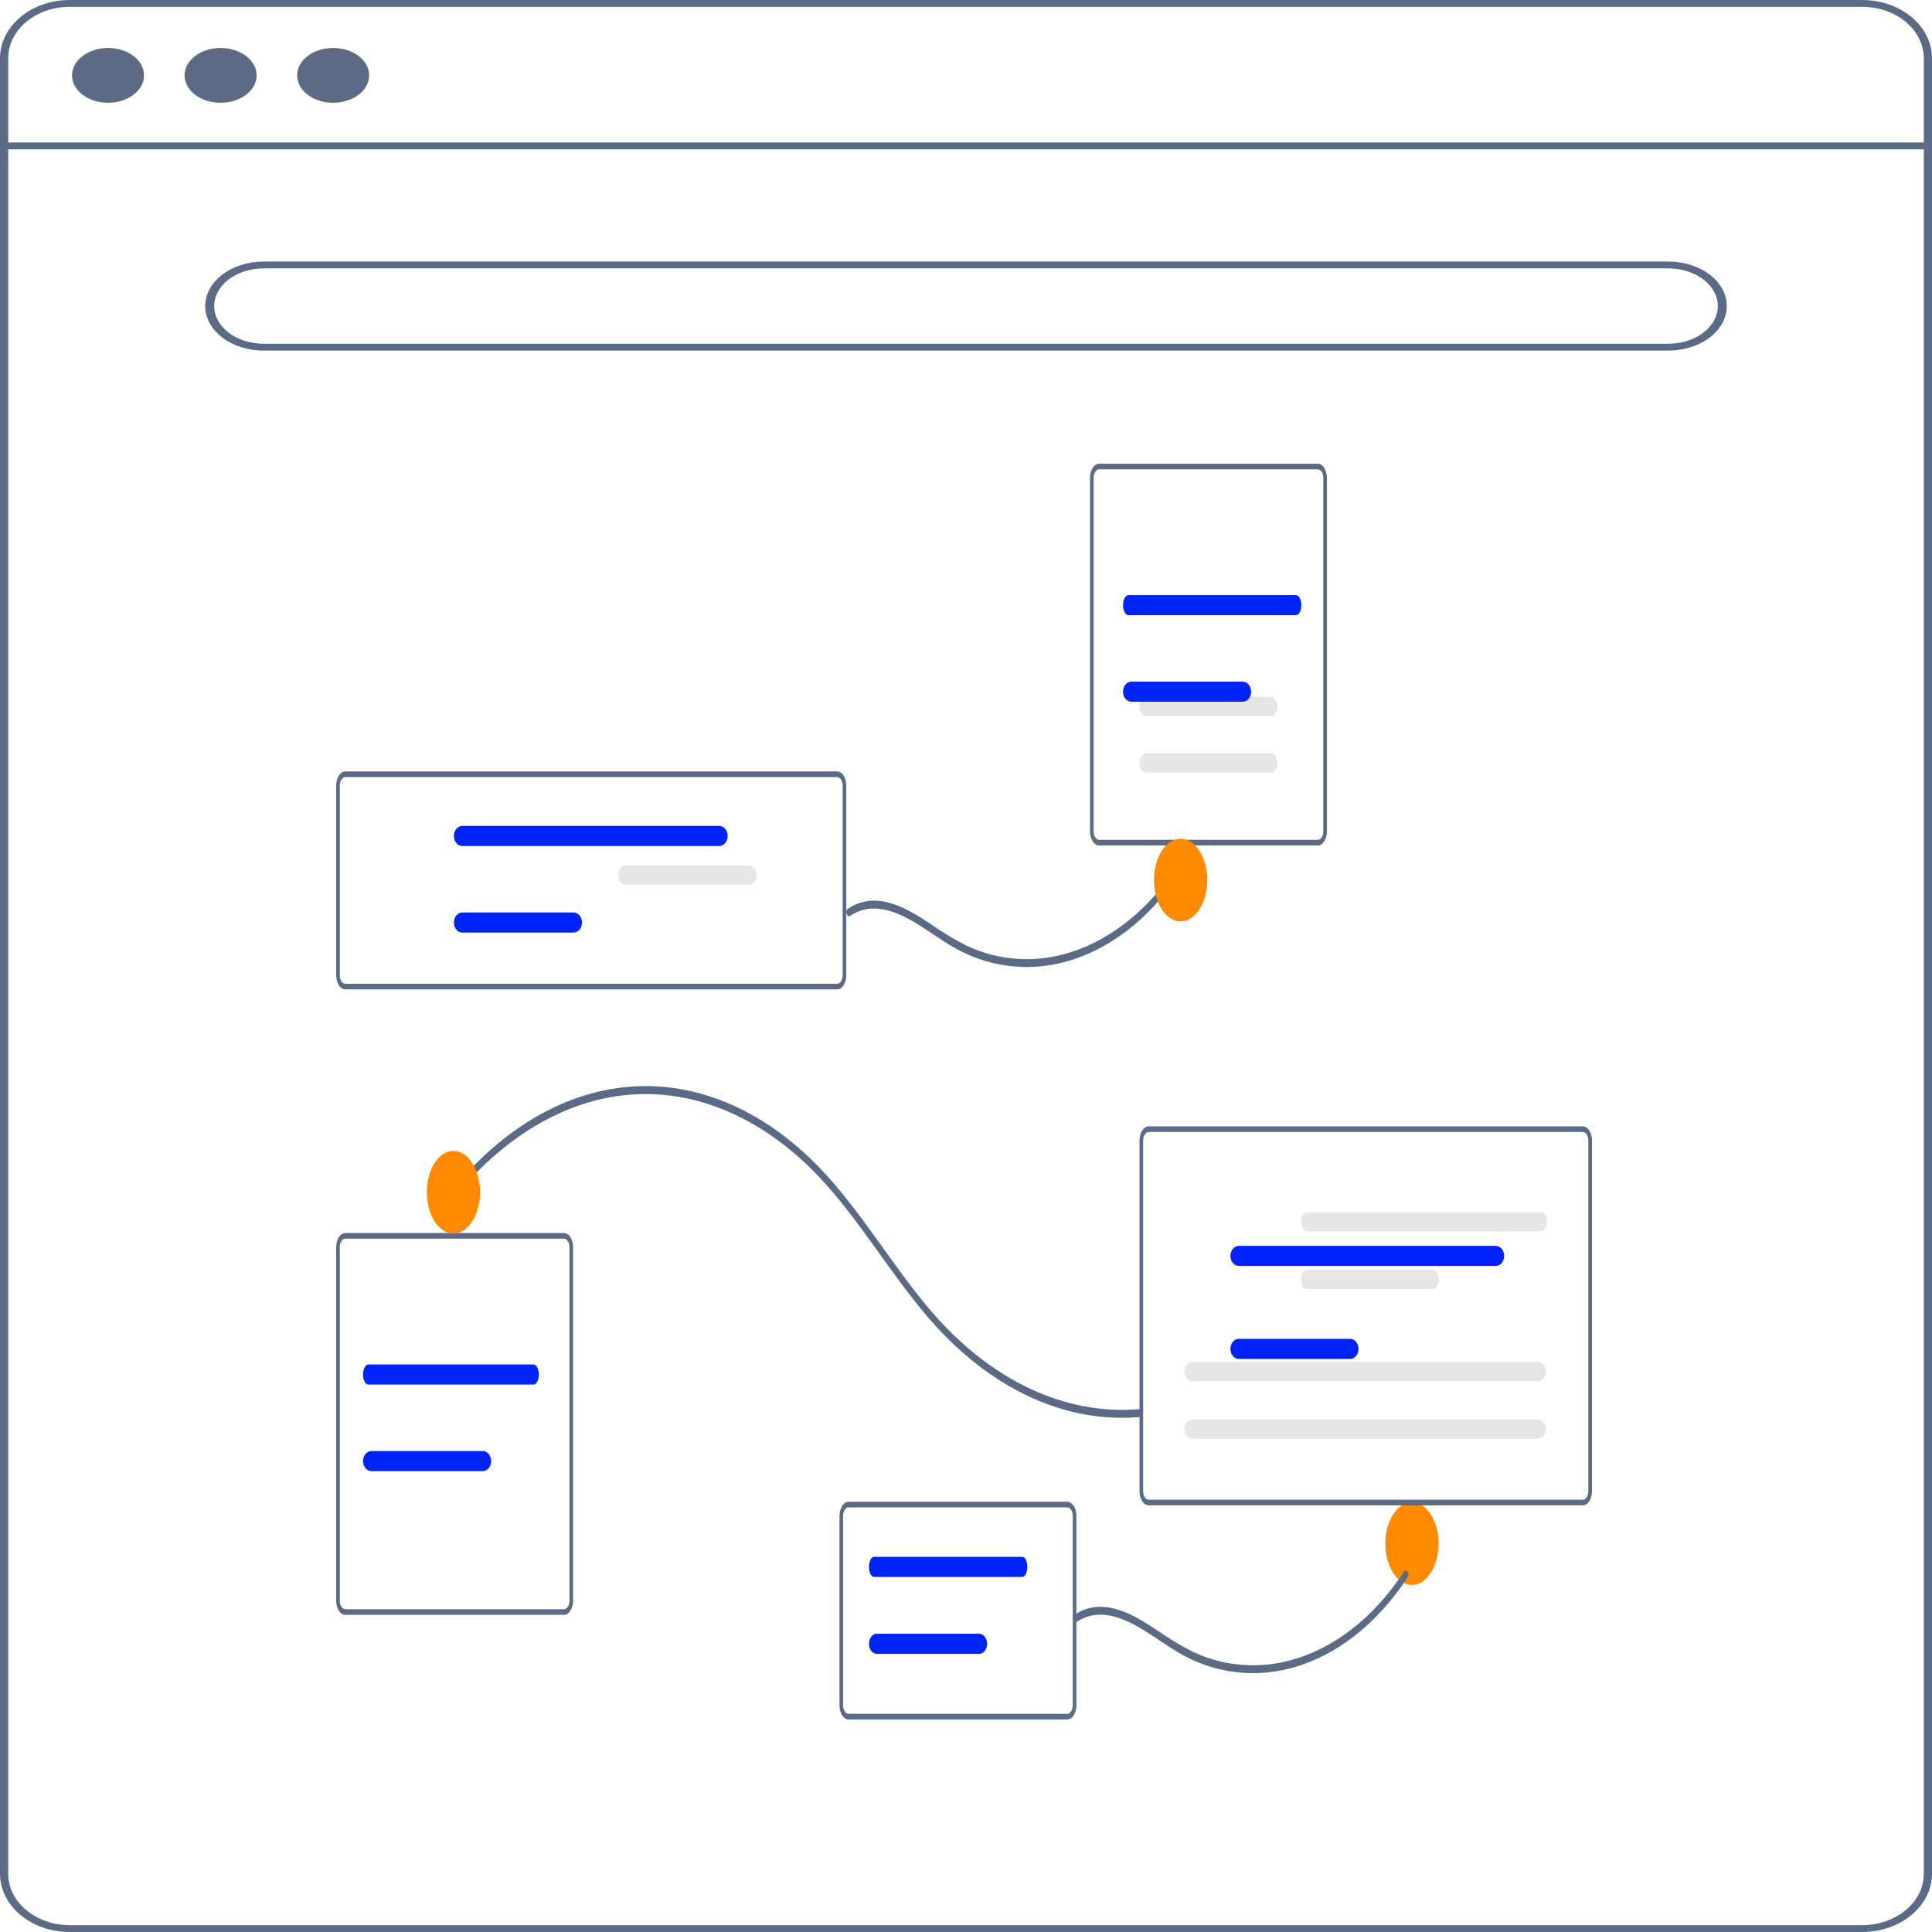 <svg width="500" height="500" viewBox="0 0 500 500" fill="none" xmlns="http://www.w3.org/2000/svg">
<g clip-path="url(#clip0_377_415)">
<path d="M481.953 500H18.047C8.085 499.991 0.011 493.249 0 484.929V15.071C0.011 6.751 8.085 0.009 18.047 0H481.953C491.915 0.009 499.989 6.751 500 15.071V484.929C499.989 493.248 491.915 499.991 481.953 500ZM18.047 1.773C9.256 1.782 2.133 7.731 2.123 15.071V484.929C2.134 492.269 9.257 498.218 18.047 498.227H481.953C490.744 498.218 497.867 492.269 497.877 484.929V15.071C497.866 7.73 490.743 1.781 481.953 1.772L18.047 1.773Z" fill="#5C6B85"/>
<path d="M498.649 36.871H1.165V38.644H498.649V36.871Z" fill="#5C6B85"/>
<path d="M27.962 26.598C33.109 26.598 37.282 23.423 37.282 19.506C37.282 15.589 33.109 12.414 27.962 12.414C22.814 12.414 18.642 15.589 18.642 19.506C18.642 23.423 22.814 26.598 27.962 26.598Z" fill="#5C6B85"/>
<path d="M57.089 26.598C62.236 26.598 66.409 23.423 66.409 19.506C66.409 15.589 62.236 12.414 57.089 12.414C51.941 12.414 47.769 15.589 47.769 19.506C47.769 23.423 51.941 26.598 57.089 26.598Z" fill="#5C6B85"/>
<path d="M86.217 26.598C91.364 26.598 95.537 23.423 95.537 19.506C95.537 15.589 91.364 12.414 86.217 12.414C81.069 12.414 76.897 15.589 76.897 19.506C76.897 23.423 81.069 26.598 86.217 26.598Z" fill="#5C6B85"/>
<path d="M431.751 90.734H68.25C64.233 90.734 60.38 89.519 57.54 87.358C54.699 85.197 53.103 82.265 53.103 79.209C53.103 76.152 54.699 73.221 57.54 71.059C60.38 68.898 64.233 67.684 68.25 67.684H431.751C435.768 67.684 439.621 68.898 442.461 71.059C445.302 73.221 446.897 76.152 446.897 79.209C446.897 82.265 445.302 85.197 442.461 87.358C439.621 89.519 435.768 90.734 431.751 90.734ZM68.25 69.457C64.851 69.457 61.591 70.484 59.188 72.313C56.784 74.142 55.434 76.622 55.434 79.209C55.434 81.795 56.784 84.275 59.188 86.104C61.591 87.933 64.851 88.96 68.25 88.96H431.751C435.15 88.96 438.41 87.933 440.813 86.104C443.217 84.275 444.567 81.795 444.567 79.209C444.567 76.622 443.217 74.142 440.813 72.313C438.41 70.484 435.15 69.457 431.751 69.457H68.25Z" fill="#5C6B85"/>
<g clip-path="url(#clip1_377_415)">
<path d="M365.405 410.182C369.208 410.182 372.292 405.395 372.292 399.491C372.292 393.587 369.208 388.801 365.405 388.801C361.601 388.801 358.518 393.587 358.518 399.491C358.518 405.395 361.601 410.182 365.405 410.182Z" fill="#FF8A00"/>
<path d="M216.66 256.059H89.358C88.732 256.058 88.133 255.672 87.691 254.985C87.249 254.298 87.001 253.366 87 252.395V203.309C87.001 202.337 87.249 201.406 87.691 200.719C88.133 200.033 88.732 199.646 89.358 199.645H216.66C217.285 199.646 217.884 200.033 218.326 200.719C218.768 201.406 219.017 202.337 219.018 203.309V252.395C219.017 253.366 218.768 254.298 218.326 254.985C217.884 255.672 217.285 256.058 216.66 256.059ZM89.358 201.11C88.982 201.111 88.623 201.343 88.358 201.755C88.093 202.167 87.943 202.726 87.943 203.309V252.395C87.943 252.978 88.093 253.537 88.358 253.949C88.623 254.361 88.982 254.593 89.358 254.594H216.66C217.035 254.593 217.395 254.361 217.66 253.949C217.925 253.537 218.074 252.978 218.074 252.395V203.309C218.074 202.726 217.925 202.167 217.66 201.755C217.395 201.343 217.035 201.111 216.66 201.11H89.358Z" fill="#5C6B85"/>
<path d="M161.649 223.973C161.224 223.973 160.817 224.235 160.517 224.701C160.216 225.167 160.048 225.799 160.048 226.458C160.048 227.117 160.216 227.749 160.517 228.215C160.817 228.681 161.224 228.943 161.649 228.943H194.127C194.337 228.943 194.546 228.88 194.74 228.755C194.935 228.631 195.112 228.447 195.261 228.217C195.41 227.986 195.528 227.711 195.609 227.41C195.689 227.108 195.731 226.785 195.731 226.458C195.731 226.131 195.689 225.808 195.609 225.506C195.528 225.204 195.41 224.929 195.261 224.699C195.112 224.468 194.935 224.285 194.74 224.161C194.546 224.036 194.337 223.972 194.127 223.973H161.649Z" fill="#E6E6E6"/>
<path d="M145.956 417.924H89.358C88.733 417.922 88.134 417.537 87.692 416.851C87.249 416.164 87.001 415.234 87 414.264V322.77C87.001 321.8 87.249 320.869 87.692 320.183C88.134 319.497 88.733 319.111 89.358 319.109H145.956C146.581 319.111 147.181 319.497 147.623 320.183C148.065 320.869 148.313 321.8 148.314 322.77V414.264C148.313 415.234 148.065 416.164 147.623 416.851C147.181 417.537 146.581 417.922 145.956 417.924ZM89.358 320.574C88.983 320.574 88.623 320.806 88.358 321.218C88.093 321.629 87.944 322.188 87.943 322.77V414.264C87.944 414.846 88.093 415.404 88.358 415.816C88.623 416.227 88.983 416.459 89.358 416.46H145.956C146.331 416.459 146.691 416.227 146.956 415.816C147.221 415.404 147.37 414.846 147.371 414.264V322.77C147.37 322.188 147.221 321.629 146.956 321.218C146.691 320.806 146.331 320.574 145.956 320.574H89.358Z" fill="#5C6B85"/>
<path d="M284.452 120H341.049C341.675 120.001 342.274 120.387 342.716 121.073C343.158 121.76 343.407 122.69 343.408 123.66V215.154C343.407 216.124 343.158 217.055 342.716 217.741C342.274 218.427 341.675 218.813 341.049 218.814H284.452C283.827 218.813 283.227 218.427 282.785 217.741C282.343 217.055 282.094 216.124 282.094 215.154V123.66C282.094 122.69 282.343 121.76 282.785 121.073C283.227 120.387 283.827 120.001 284.452 120ZM341.049 217.35C341.424 217.349 341.784 217.118 342.049 216.706C342.315 216.294 342.464 215.736 342.464 215.154V123.66C342.464 123.078 342.315 122.52 342.049 122.108C341.784 121.696 341.424 121.465 341.049 121.464H284.452C284.076 121.465 283.717 121.696 283.452 122.108C283.186 122.52 283.037 123.078 283.037 123.66V215.154C283.037 215.736 283.186 216.294 283.452 216.706C283.717 217.118 284.076 217.349 284.452 217.35H341.049Z" fill="#5C6B85"/>
<path d="M328.991 199.95C329.415 199.95 329.822 199.688 330.122 199.222C330.423 198.756 330.592 198.125 330.592 197.465C330.592 196.806 330.423 196.174 330.122 195.708C329.822 195.242 329.415 194.98 328.991 194.98H296.512C296.088 194.98 295.681 195.242 295.38 195.708C295.08 196.174 294.911 196.806 294.911 197.465C294.911 198.125 295.08 198.756 295.38 199.222C295.681 199.688 296.088 199.95 296.512 199.95H328.991Z" fill="#E6E6E6"/>
<path d="M328.991 185.306C329.415 185.306 329.822 185.044 330.122 184.578C330.423 184.112 330.592 183.48 330.592 182.821C330.592 182.162 330.423 181.53 330.122 181.064C329.822 180.598 329.415 180.336 328.991 180.336H296.512C296.088 180.336 295.681 180.598 295.38 181.064C295.08 181.53 294.911 182.162 294.911 182.821C294.911 183.48 295.08 184.112 295.38 184.578C295.681 185.044 296.088 185.306 296.512 185.306H328.991Z" fill="#E6E6E6"/>
<path d="M118.046 309.288C128.061 297.248 139.762 289.037 152.202 285.321C164.741 281.613 177.671 282.644 189.898 288.328C196.045 291.168 201.95 295.14 207.489 300.159C213.133 305.28 218.232 311.584 223.139 318.258C228.109 325.02 232.916 332.083 238.105 338.448C252.918 356.827 271.308 366.869 290.273 366.934C291.839 366.938 293.405 366.871 294.97 366.733C295.817 366.66 295.823 364.603 294.97 364.676C275.639 366.328 256.549 357.374 241.042 339.381C235.664 333.139 230.754 326.003 225.741 319.086C220.881 312.381 215.891 305.859 210.377 300.472C196.89 287.283 181.199 280.551 165.263 281.115C149.327 281.678 133.85 289.513 120.764 303.642C119.52 304.985 118.305 306.389 117.109 307.834C116.437 308.646 117.381 310.092 118.046 309.288Z" fill="#5C6B85"/>
<path d="M117.342 319.229C121.146 319.229 124.23 314.442 124.23 308.538C124.23 302.634 121.146 297.848 117.342 297.848C113.539 297.848 110.455 302.634 110.455 308.538C110.455 314.442 113.539 319.229 117.342 319.229Z" fill="#FF8A00"/>
<path d="M409.642 389.582H297.263C296.638 389.581 296.039 389.195 295.596 388.509C295.154 387.822 294.906 386.892 294.905 385.922V295.16C294.906 294.19 295.154 293.26 295.596 292.573C296.039 291.887 296.638 291.501 297.263 291.5H409.642C410.267 291.501 410.867 291.887 411.309 292.573C411.751 293.26 412 294.19 412 295.16V385.922C412 386.892 411.751 387.822 411.309 388.509C410.867 389.195 410.267 389.581 409.642 389.582ZM297.263 292.964C296.888 292.964 296.528 293.197 296.263 293.608C295.998 294.02 295.848 294.578 295.848 295.16V385.922C295.848 386.504 295.998 387.062 296.263 387.474C296.528 387.886 296.888 388.117 297.263 388.118H409.642C410.017 388.117 410.377 387.886 410.642 387.474C410.908 387.062 411.056 386.504 411.057 385.922V295.16C411.056 294.578 410.908 294.02 410.642 293.608C410.377 293.197 410.017 292.964 409.642 292.964H297.263Z" fill="#5C6B85"/>
<path d="M338.293 313.707C338.082 313.706 337.874 313.77 337.679 313.895C337.485 314.019 337.308 314.202 337.159 314.433C337.011 314.664 336.892 314.938 336.812 315.24C336.731 315.542 336.689 315.865 336.689 316.192C336.689 316.519 336.731 316.842 336.812 317.144C336.892 317.446 337.011 317.72 337.159 317.951C337.308 318.182 337.485 318.365 337.679 318.489C337.874 318.614 338.082 318.678 338.293 318.677H398.805C399.229 318.677 399.637 318.415 399.937 317.949C400.237 317.483 400.406 316.851 400.406 316.192C400.406 315.533 400.237 314.901 399.937 314.435C399.637 313.969 399.229 313.707 398.805 313.707H338.293Z" fill="#E6E6E6"/>
<path d="M338.293 328.621C338.082 328.62 337.874 328.684 337.679 328.809C337.485 328.934 337.308 329.116 337.159 329.347C337.011 329.579 336.892 329.852 336.812 330.154C336.731 330.456 336.689 330.78 336.689 331.106C336.689 331.433 336.731 331.757 336.812 332.058C336.892 332.36 337.011 332.634 337.159 332.865C337.308 333.096 337.485 333.279 337.679 333.404C337.874 333.528 338.082 333.592 338.293 333.592H370.772C371.196 333.592 371.603 333.33 371.903 332.864C372.204 332.398 372.373 331.765 372.373 331.106C372.373 330.447 372.204 329.815 371.903 329.349C371.603 328.883 371.196 328.621 370.772 328.621H338.293Z" fill="#E6E6E6"/>
<path d="M308.739 352.457C307.521 352.457 306.529 353.572 306.529 354.942C306.529 356.312 307.521 357.427 308.739 357.427H397.908C399.126 357.427 400.117 356.312 400.117 354.942C400.117 353.572 399.126 352.457 397.908 352.457H308.739Z" fill="#E6E6E6"/>
<path d="M308.739 367.367C307.521 367.367 306.529 368.483 306.529 369.853C306.529 371.223 307.521 372.338 308.739 372.338H397.908C399.126 372.338 400.117 371.223 400.117 369.853C400.117 368.483 399.126 367.367 397.908 367.367H308.739Z" fill="#E6E6E6"/>
<path d="M278.609 419.776C284.949 415.507 292.028 419.229 298.004 423.163C301.081 425.19 304.126 427.353 307.311 428.953C309.991 430.296 312.734 431.305 315.517 431.971C321.101 433.299 326.78 433.353 332.375 432.132C337.997 430.914 343.477 428.442 348.643 424.789C353.78 421.175 358.529 416.356 362.722 410.5C363.255 409.753 363.779 408.987 364.292 408.205C364.902 407.277 363.965 405.823 363.354 406.751C359.316 412.861 354.681 417.94 349.62 421.801C344.579 425.648 339.202 428.329 333.662 429.758C328.102 431.213 322.434 431.365 316.845 430.208C314.058 429.623 311.305 428.695 308.612 427.43C305.519 425.869 302.486 424.04 299.525 421.952C293.493 417.931 286.791 413.994 280.164 416.767C279.405 417.093 278.661 417.505 277.94 418C277.16 418.525 277.834 420.298 278.609 419.776Z" fill="#5C6B85"/>
<path d="M220.032 237.025C226.373 232.757 233.451 236.479 239.426 240.413C242.504 242.44 245.549 244.602 248.734 246.203C251.414 247.546 254.157 248.554 256.94 249.221C262.524 250.549 268.203 250.603 273.797 249.381C279.42 248.164 284.899 245.691 290.065 242.039C295.203 238.425 299.952 233.606 304.145 227.75C304.679 227.002 305.202 226.237 305.715 225.455C306.325 224.527 305.388 223.073 304.777 224.001C300.74 230.111 296.104 235.19 291.042 239.051C286.002 242.898 280.625 245.579 275.085 247.008C269.525 248.463 263.857 248.615 258.269 247.458C255.481 246.873 252.728 245.945 250.035 244.68C246.942 243.119 243.909 241.29 240.947 239.202C234.916 235.181 228.215 231.244 221.587 234.017C220.827 234.343 220.084 234.755 219.364 235.25C218.583 235.775 219.257 237.548 220.032 237.025Z" fill="#5C6B85"/>
<path d="M276.21 445.002H219.612C218.987 445 218.388 444.614 217.945 443.928C217.503 443.242 217.255 442.311 217.254 441.341V392.309C217.255 391.338 217.503 390.408 217.945 389.722C218.388 389.035 218.987 388.649 219.612 388.648H276.21C276.835 388.649 277.434 389.035 277.876 389.722C278.318 390.408 278.567 391.338 278.568 392.309V441.341C278.567 442.311 278.318 443.242 277.876 443.928C277.434 444.614 276.835 445 276.21 445.002ZM219.612 390.112C219.237 390.113 218.877 390.345 218.612 390.756C218.347 391.168 218.197 391.726 218.197 392.309V441.341C218.197 441.923 218.347 442.481 218.612 442.893C218.877 443.305 219.237 443.536 219.612 443.537H276.21C276.585 443.536 276.944 443.305 277.21 442.893C277.475 442.481 277.624 441.923 277.625 441.341V392.309C277.624 391.726 277.475 391.168 277.21 390.756C276.944 390.345 276.585 390.113 276.21 390.112H219.612Z" fill="#5C6B85"/>
<path d="M349.377 351.688H320.567C319.997 351.677 319.454 351.399 319.055 350.912C318.655 350.426 318.432 349.77 318.432 349.088C318.432 348.405 318.655 347.75 319.055 347.264C319.454 346.778 319.997 346.499 320.567 346.489H349.379C349.666 346.483 349.952 346.546 350.219 346.675C350.486 346.803 350.729 346.994 350.934 347.235C351.139 347.477 351.302 347.766 351.413 348.084C351.524 348.402 351.582 348.743 351.582 349.088C351.582 349.433 351.524 349.774 351.413 350.093C351.302 350.411 351.139 350.699 350.934 350.941C350.729 351.183 350.486 351.373 350.219 351.502C349.952 351.63 349.666 351.693 349.379 351.688H349.377Z" fill="#0024F8"/>
<path d="M387.145 327.629H320.636C320.348 327.635 320.062 327.571 319.795 327.443C319.528 327.315 319.284 327.124 319.079 326.882C318.874 326.641 318.711 326.352 318.6 326.034C318.489 325.716 318.432 325.374 318.432 325.03C318.432 324.685 318.489 324.344 318.6 324.025C318.711 323.707 318.874 323.419 319.079 323.177C319.284 322.935 319.528 322.745 319.795 322.616C320.062 322.488 320.348 322.425 320.636 322.43H387.145C387.714 322.441 388.258 322.719 388.658 323.206C389.057 323.692 389.282 324.347 389.282 325.03C389.282 325.712 389.057 326.368 388.658 326.854C388.258 327.34 387.714 327.619 387.145 327.629Z" fill="#0024F8"/>
<path d="M148.41 241.348H119.6C119.031 241.338 118.488 241.059 118.088 240.573C117.689 240.086 117.465 239.431 117.465 238.748C117.465 238.066 117.689 237.411 118.088 236.924C118.488 236.438 119.031 236.159 119.6 236.149H148.412C148.699 236.144 148.985 236.207 149.252 236.335C149.519 236.463 149.762 236.654 149.968 236.896C150.173 237.137 150.335 237.426 150.446 237.744C150.558 238.062 150.615 238.404 150.615 238.748C150.615 239.093 150.558 239.434 150.446 239.753C150.335 240.071 150.173 240.359 149.968 240.601C149.762 240.843 149.519 241.033 149.252 241.162C148.985 241.29 148.699 241.353 148.412 241.348H148.41Z" fill="#0024F8"/>
<path d="M186.178 218.946H119.669C119.382 218.951 119.096 218.888 118.828 218.76C118.561 218.632 118.318 218.441 118.113 218.199C117.907 217.957 117.745 217.668 117.633 217.351C117.522 217.032 117.465 216.691 117.465 216.346C117.465 216.001 117.522 215.66 117.633 215.341C117.745 215.024 117.907 214.735 118.113 214.493C118.318 214.251 118.561 214.061 118.828 213.932C119.096 213.804 119.382 213.741 119.669 213.746H186.178C186.748 213.757 187.292 214.036 187.691 214.522C188.091 215.009 188.315 215.664 188.315 216.346C188.315 217.029 188.091 217.683 187.691 218.17C187.292 218.656 186.748 218.935 186.178 218.946Z" fill="#0024F8"/>
<path d="M124.894 380.727H96.083C95.514 380.716 94.971 380.438 94.572 379.951C94.172 379.465 93.948 378.81 93.948 378.127C93.948 377.445 94.172 376.789 94.572 376.303C94.971 375.817 95.514 375.538 96.083 375.528H124.895C125.183 375.522 125.469 375.586 125.736 375.714C126.003 375.842 126.246 376.032 126.451 376.275C126.656 376.516 126.819 376.805 126.93 377.123C127.041 377.441 127.098 377.783 127.098 378.127C127.098 378.472 127.041 378.813 126.93 379.131C126.819 379.45 126.656 379.738 126.451 379.98C126.246 380.222 126.003 380.412 125.736 380.54C125.469 380.669 125.183 380.732 124.895 380.727H124.894Z" fill="#0024F8"/>
<path d="M138.076 358.325H95.364C95.179 358.33 94.996 358.267 94.824 358.139C94.652 358.01 94.496 357.82 94.364 357.578C94.233 357.336 94.128 357.047 94.056 356.729C93.985 356.411 93.948 356.07 93.948 355.725C93.948 355.38 93.985 355.038 94.056 354.72C94.128 354.403 94.233 354.114 94.364 353.872C94.496 353.63 94.652 353.439 94.824 353.311C94.996 353.183 95.179 353.12 95.364 353.125H138.076C138.442 353.136 138.791 353.415 139.048 353.901C139.304 354.387 139.448 355.042 139.448 355.725C139.448 356.407 139.304 357.062 139.048 357.549C138.791 358.035 138.442 358.314 138.076 358.325Z" fill="#0024F8"/>
<path d="M321.583 181.614H292.773C292.204 181.603 291.661 181.324 291.261 180.838C290.861 180.352 290.638 179.697 290.638 179.014C290.638 178.332 290.861 177.676 291.261 177.19C291.661 176.704 292.204 176.425 292.773 176.414H321.585C321.872 176.409 322.158 176.472 322.425 176.6C322.692 176.729 322.936 176.919 323.14 177.161C323.346 177.403 323.508 177.692 323.619 178.01C323.73 178.328 323.788 178.669 323.788 179.014C323.788 179.359 323.73 179.7 323.619 180.018C323.508 180.337 323.346 180.625 323.14 180.867C322.936 181.109 322.692 181.299 322.425 181.428C322.158 181.556 321.872 181.619 321.585 181.614H321.583Z" fill="#0024F8"/>
<path d="M335.396 159.215H292.074C291.886 159.221 291.7 159.158 291.526 159.029C291.352 158.901 291.193 158.71 291.06 158.469C290.926 158.227 290.82 157.938 290.748 157.62C290.675 157.302 290.638 156.961 290.638 156.616C290.638 156.271 290.675 155.929 290.748 155.611C290.82 155.293 290.926 155.005 291.06 154.763C291.193 154.521 291.352 154.33 291.526 154.202C291.7 154.074 291.886 154.011 292.074 154.016H335.396C335.767 154.027 336.121 154.305 336.381 154.792C336.642 155.278 336.788 155.933 336.788 156.616C336.788 157.298 336.642 157.953 336.381 158.44C336.121 158.926 335.767 159.205 335.396 159.215Z" fill="#0024F8"/>
<path d="M253.415 428.012H226.865C226.339 428.001 225.84 427.723 225.471 427.236C225.103 426.75 224.896 426.095 224.896 425.412C224.896 424.73 225.103 424.075 225.471 423.588C225.84 423.102 226.339 422.823 226.865 422.813H253.417C253.682 422.807 253.945 422.871 254.191 422.999C254.437 423.127 254.661 423.317 254.85 423.56C255.039 423.802 255.189 424.09 255.292 424.408C255.394 424.726 255.446 425.068 255.446 425.412C255.446 425.757 255.394 426.099 255.292 426.416C255.189 426.735 255.039 427.023 254.85 427.265C254.661 427.507 254.437 427.698 254.191 427.826C253.945 427.954 253.682 428.017 253.417 428.012H253.415Z" fill="#0024F8"/>
<path d="M264.612 408.102H226.171C226.005 408.107 225.84 408.044 225.685 407.916C225.53 407.787 225.39 407.597 225.271 407.355C225.153 407.113 225.058 406.825 224.994 406.507C224.93 406.188 224.896 405.847 224.896 405.502C224.896 405.158 224.93 404.816 224.994 404.498C225.058 404.18 225.153 403.891 225.271 403.65C225.39 403.408 225.53 403.217 225.685 403.089C225.84 402.96 226.005 402.897 226.171 402.903H264.612C264.941 402.913 265.255 403.192 265.486 403.678C265.717 404.164 265.846 404.82 265.846 405.502C265.846 406.185 265.717 406.84 265.486 407.327C265.255 407.813 264.941 408.091 264.612 408.102Z" fill="#0024F8"/>
<path d="M305.543 238.448C309.346 238.448 312.43 233.661 312.43 227.757C312.43 221.852 309.346 217.066 305.543 217.066C301.739 217.066 298.655 221.852 298.655 227.757C298.655 233.661 301.739 238.448 305.543 238.448Z" fill="#FF8A00"/>
</g>
</g>
<defs>
<clipPath id="clip0_377_415">
<rect width="500" height="500" fill="white"/>
</clipPath>
<clipPath id="clip1_377_415">
<rect width="325" height="325" fill="white" transform="translate(87 120)"/>
</clipPath>
</defs>
</svg>
